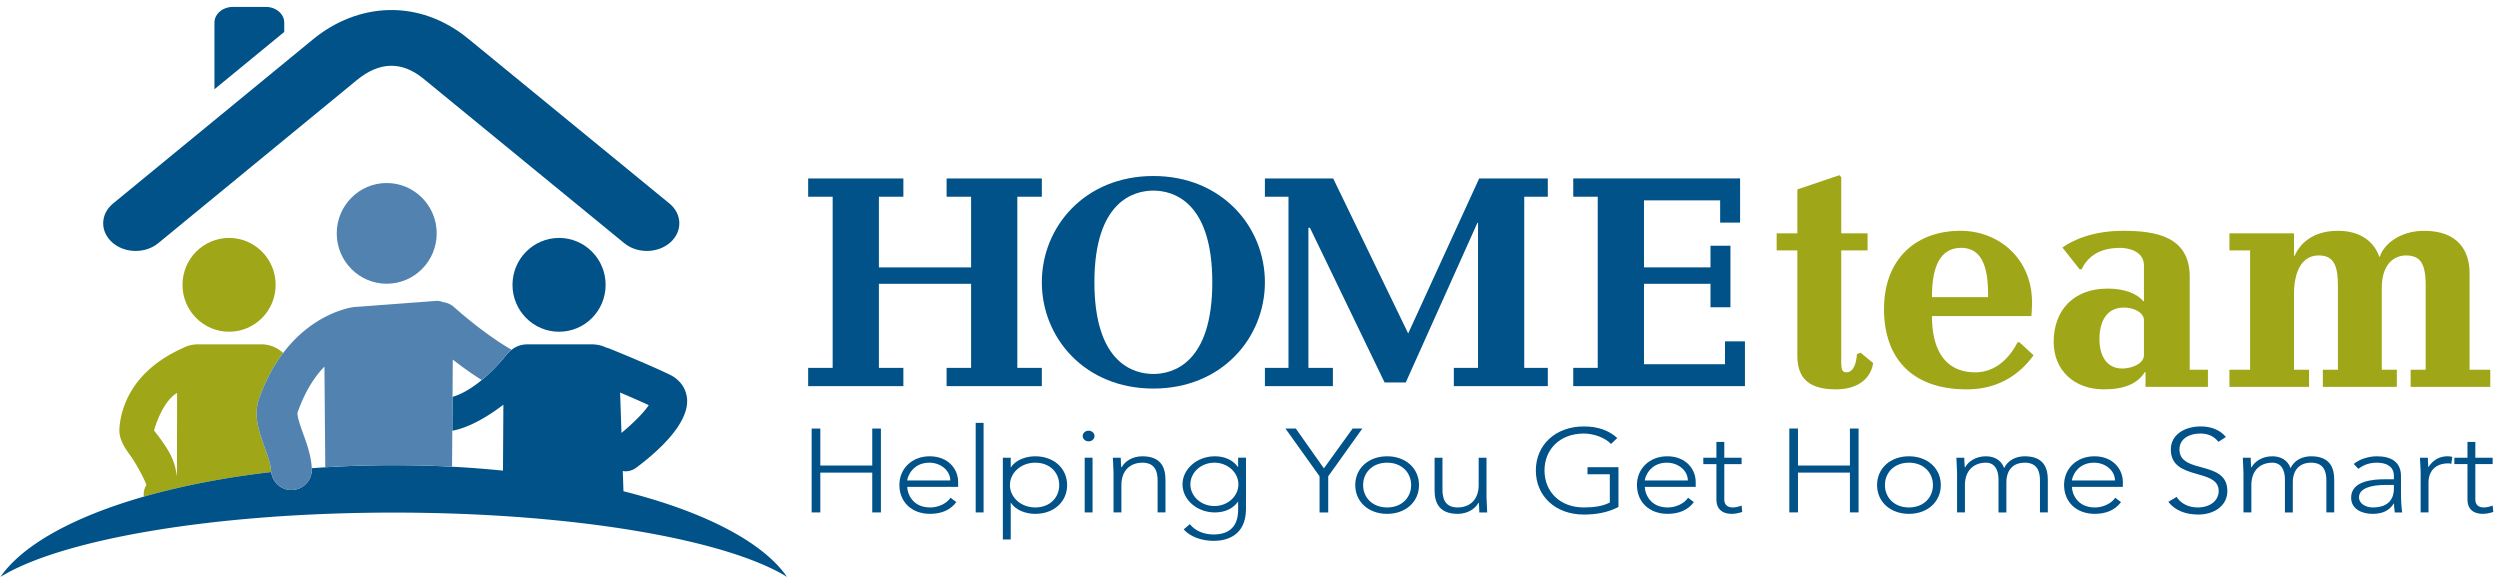 <svg xmlns="http://www.w3.org/2000/svg" width="309" height="72" viewBox="0 0 309 72"><defs><clipPath id="giila"><path d="M.052 71.306V.854h308.119v70.452z"/></clipPath></defs><g><g><g/><g clip-path="url(#giila)"><path fill="#9fa617" d="M229.514 43.751c-.04.94-.348 2.268-1.279 2.268-.424 0-.658-.157-.658-1.213V30.948h3.255v-2.107h-3.255v-6.95l-.233-.236-5.192 1.757v5.43h-2.557v2.106h2.557v13c0 3.003 1.628 4.176 4.806 4.176 2.167 0 4.183-.936 4.57-3.238l-1.549-1.287z"/></g><g clip-path="url(#giila)"><path fill="#9fa617" d="M249.372 42.308c-1.125 2.186-2.906 3.711-5.232 3.711-3.602 0-5.348-2.617-5.348-6.949h12.287a20.11 20.11 0 0 0 .076-1.721c0-5.349-4.07-8.821-8.835-8.821-5.463 0-9.455 3.434-9.455 9.682 0 5.816 3.216 9.914 10.228 9.914 4.42 0 6.938-2.38 8.255-4.215l-1.742-1.601zm-6.974-11.671c3.177 0 3.331 3.707 3.331 6.086h-6.937c0-2.379.35-6.086 3.606-6.086"/></g><g clip-path="url(#giila)"><path fill="#9fa617" d="M264.99 43.91c0 1.012-1.47 1.639-2.673 1.639-2.012 0-2.825-1.681-2.825-3.63 0-2.149.851-3.903 3.019-3.903 1.397 0 2.48.7 2.48 1.557zm5.658-9.722c0-4.996-4.261-5.66-8.214-5.66-3.758 0-6.197 1.13-7.517 2.067l2.131 2.696h.231c.662-1.37 1.979-2.654 4.768-2.654 1.006 0 2.944.39 2.944 2.183v4.412h-.076c-.7-.86-2.17-1.561-4.418-1.561-4.147 0-6.664 2.615-6.664 6.598 0 3.432 2.477 5.855 6.197 5.855 2.633 0 4.186-.74 5.076-2.143h.081v1.835h7.712V45.7h-2.251z"/></g><g clip-path="url(#giila)"><path fill="#9fa617" d="M305.24 45.701v-11.94c0-2.774-1.436-5.233-5.62-5.233-3.023 0-5.037 1.719-5.463 3.2h-.078c-.618-1.756-2.206-3.2-5.112-3.2-3.22 0-4.73 1.678-5.348 3.085h-.081V28.84h-7.98v2.107h2.555v14.753h-2.555v2.115h9.842v-2.115h-1.862v-9.329c0-2.887 1.008-4.8 3.065-4.8 1.935 0 2.364 1.406 2.364 3.787v10.342h-1.865v2.115h9.147v-2.115h-1.86V35.555c0-2.46 1.124-3.906 2.907-3.983 1.626 0 2.518.667 2.518 3.634v10.495h-1.859v2.115h9.843v-2.115z"/></g><g clip-path="url(#giila)"><path fill="#9fa617" d="M21.871 58.871c-.281-1.835-.696-2.955-2.828-5.654.38-1.414 1.403-3.835 2.845-4.65l-.016 10.31v-.006m13.124-15.24a3.912 3.912 0 0 0-2.693-1.073h-7.858c-.342 0-.672.054-.99.133-.145.03-.288.073-.43.133l-.004.003a4.302 4.302 0 0 0-.451.205c-6.459 2.91-7.656 7.584-7.812 9.948-.076 1.156.505 2.155 1.247 3.18 1.168 1.619 2.052 3.579 2.086 3.785-.262.4-.363.926-.322 1.442a83.528 83.528 0 0 1 4.1-1.054l.076-.017c3.58-.826 7.464-1.492 11.58-1.968-.007-.064-.024-.126-.028-.192-.042-.803-.418-1.845-.782-2.854-.67-1.853-1.429-3.959-.686-6.051.822-2.313 1.856-4.152 2.967-5.62"/></g><g clip-path="url(#giila)"><path fill="#9fa617" d="M28.314 41.002c3.175 0 5.757-2.588 5.757-5.796 0-3.202-2.582-5.798-5.757-5.798-3.177 0-5.756 2.596-5.756 5.798 0 3.208 2.579 5.796 5.756 5.796"/></g><g clip-path="url(#giila)"><path fill="#005288" d="M63.345 35.206c0 3.208 2.58 5.796 5.755 5.796 3.179 0 5.755-2.588 5.755-5.796 0-3.202-2.576-5.798-5.755-5.798-3.175 0-5.755 2.596-5.755 5.798"/></g><g clip-path="url(#giila)"><path fill="#005288" d="M107.81 57.539h-6.42V52.97h-1.07v10.366h1.07v-4.92h6.42v4.92h1.07V52.97h-1.07z"/></g><g clip-path="url(#giila)"><path fill="#005288" d="M112.136 59.383c0-.351.6-2.196 2.723-2.196 1.443 0 2.595.996 2.595 2.196zm2.773-2.986c-2.189 0-3.744 1.522-3.744 3.543 0 2.093 1.505 3.572 3.791 3.572 1.329 0 2.482-.425 3.243-1.45l-.713-.54c-.486.73-1.523 1.2-2.512 1.2-2.27 0-2.838-1.817-2.838-2.549h6.289v-.614c0-1.567-1.214-3.162-3.516-3.162"/></g><g clip-path="url(#giila)"><path fill="#005288" d="M120.596 63.336v-11.07h.974v11.07z"/></g><g clip-path="url(#giila)"><path fill="#005288" d="M127.956 62.721c-1.765 0-3.129-1.244-3.129-2.766 0-1.523 1.364-2.768 3.13-2.768 1.832 0 2.965 1.245 2.965 2.768 0 1.522-1.133 2.766-2.966 2.766m0-6.324c-1.119 0-2.399.423-2.999 1.361h-.031v-1.186h-.974v10.102h.974V62.15h.031c.6.938 1.88 1.363 3 1.363 2.302 0 3.94-1.493 3.94-3.557 0-2.066-1.638-3.558-3.94-3.558"/></g><g clip-path="url(#giila)"><path fill="#005288" d="M134.068 63.336v-6.765h.971v6.765z"/></g><g clip-path="url(#giila)"><path fill="#005288" d="M134.553 53.234c-.405 0-.73.292-.73.66 0 .364.325.658.73.658.406 0 .73-.294.73-.658 0-.368-.324-.66-.73-.66"/></g><g clip-path="url(#giila)"><path fill="#005288" d="M141.2 56.397c-1.216 0-2.173.614-2.56 1.361h-.05c-.033-.132-.05-.69-.066-1.186h-.972c0 .351.081 1.406.081 1.904v4.86h.972v-3.381c0-1.86 1.15-2.768 2.594-2.768 1.54 0 1.881 1.07 1.881 2.166v3.983h.973V59.31c0-1.48-.519-2.913-2.854-2.913"/></g><g clip-path="url(#giila)"><path fill="#005288" d="M153.031 57.714h-.03c-.57-.804-1.557-1.317-2.84-1.317-2.203 0-4.003 1.567-4.003 3.47 0 1.904 1.8 3.47 4.004 3.47 1.282 0 2.27-.512 2.84-1.317h.03v.936c0 .76-.049 3.106-3.016 3.106-1.166 0-2.27-.412-2.95-1.275l-.76.644c.76.892 2.204 1.42 3.71 1.42 1.526 0 3.989-.586 3.989-3.954v-6.325h-.974zm-2.933 4.833c-1.637 0-2.967-1.201-2.967-2.68 0-1.48 1.33-2.68 2.967-2.68s2.968 1.2 2.968 2.68c0 1.479-1.33 2.68-2.968 2.68"/></g><g clip-path="url(#giila)"><path fill="#005288" d="M167.183 52.97l-3.55 4.92-3.47-4.92h-1.28l4.215 5.901v4.466h1.07V58.87l4.216-5.9z"/></g><g clip-path="url(#giila)"><path fill="#005288" d="M171.449 62.721c-1.832 0-2.968-1.244-2.968-2.766 0-1.523 1.136-2.768 2.968-2.768 1.833 0 2.968 1.245 2.968 2.768 0 1.522-1.135 2.766-2.968 2.766m0-6.324c-2.302 0-3.94 1.492-3.94 3.558 0 2.064 1.638 3.557 3.94 3.557s3.94-1.493 3.94-3.557c0-2.066-1.638-3.558-3.94-3.558"/></g><g clip-path="url(#giila)"><path fill="#005288" d="M183.734 56.572h-.97v3.383c0 1.859-1.153 2.766-2.595 2.766-1.54 0-1.88-1.069-1.88-2.165v-3.984h-.973v4.026c0 1.48.518 2.914 2.853 2.914 1.216 0 2.172-.616 2.561-1.362h.049c.032.133.05.69.065 1.187h.972c0-.352-.082-1.406-.082-1.904z"/></g><g clip-path="url(#giila)"><path fill="#005288" d="M196.216 58.621h2.757v3.486c-.877.467-1.978.614-3.21.614-2.998 0-4.863-1.99-4.863-4.568 0-2.577 1.865-4.568 4.863-4.568 1.248 0 2.658.528 3.355 1.288l.778-.732c-1.053-.965-2.43-1.434-4.133-1.434-3.502 0-5.933 2.283-5.933 5.446s2.43 5.446 5.933 5.446c1.492 0 2.95-.246 4.28-.936v-4.92h-3.827z"/></g><g clip-path="url(#giila)"><path fill="#005288" d="M203.299 59.383c0-.351.598-2.196 2.724-2.196 1.442 0 2.593.996 2.593 2.196zm2.774-2.986c-2.19 0-3.746 1.522-3.746 3.543 0 2.093 1.505 3.572 3.793 3.572 1.328 0 2.48-.425 3.242-1.45l-.714-.54c-.486.73-1.523 1.2-2.51 1.2-2.271 0-2.84-1.817-2.84-2.549h6.29v-.614c0-1.567-1.215-3.162-3.515-3.162"/></g><g clip-path="url(#giila)"><path fill="#005288" d="M214.158 62.721c-.647 0-1.035-.351-1.035-.95v-4.408h2.138v-.791h-2.138v-1.947h-.974v1.947h-1.62v.791h1.62v4.407c0 .967.535 1.742 1.93 1.742.372 0 .908-.117 1.265-.234l-.083-.792c-.34.133-.728.235-1.103.235"/></g><g clip-path="url(#giila)"><path fill="#005288" d="M228.651 57.539h-6.421V52.97h-1.07v10.366h1.07v-4.92h6.421v4.92h1.07V52.97h-1.07z"/></g><g clip-path="url(#giila)"><path fill="#005288" d="M235.945 62.721c-1.832 0-2.968-1.244-2.968-2.766 0-1.523 1.136-2.768 2.968-2.768s2.967 1.245 2.967 2.768c0 1.522-1.135 2.766-2.967 2.766m0-6.324c-2.302 0-3.94 1.492-3.94 3.558 0 2.064 1.638 3.557 3.94 3.557s3.939-1.493 3.939-3.557c0-2.066-1.637-3.558-3.94-3.558"/></g><g clip-path="url(#giila)"><path fill="#005288" d="M250.257 56.397c-1.037 0-2.075.453-2.546 1.463-.356-1.025-1.263-1.463-2.251-1.463-1.216 0-2.173.614-2.562 1.361h-.05c-.031-.132-.048-.69-.064-1.186h-.972c0 .351.08 1.406.08 1.904v4.86h.972v-3.381c0-1.86 1.15-2.768 2.596-2.768 1.053 0 1.555.834 1.555 2.08v4.07h.974v-3.808c0-.965.47-2.342 2.268-2.342 1.54 0 1.882 1.07 1.882 2.166v3.983h.971V59.31c0-1.48-.517-2.913-2.853-2.913"/></g><g clip-path="url(#giila)"><path fill="#005288" d="M256.092 59.383c0-.351.6-2.196 2.724-2.196 1.442 0 2.593.996 2.593 2.196zm2.772-2.986c-2.188 0-3.744 1.522-3.744 3.543 0 2.093 1.507 3.572 3.792 3.572 1.33 0 2.48-.425 3.243-1.45l-.713-.54c-.486.73-1.525 1.2-2.513 1.2-2.27 0-2.837-1.817-2.837-2.549h6.291v-.614c0-1.567-1.217-3.162-3.52-3.162"/></g><g clip-path="url(#giila)"><path fill="#005288" d="M269.383 55.547c0-1.318 1.2-1.962 2.578-1.962.988 0 1.702.351 2.237 1.026l.924-.601c-.778-.923-1.88-1.303-3.128-1.303-1.93 0-3.68.996-3.68 2.84 0 3.938 5.915 2.24 5.915 5.14 0 1.244-1.133 2.034-2.575 2.034-1.136 0-2.06-.439-2.627-1.302l-1.023.614c.894 1.128 2.222 1.566 3.73 1.566 1.865 0 3.566-1.039 3.566-2.913 0-3.893-5.917-2.02-5.917-5.139"/></g><g clip-path="url(#giila)"><path fill="#005288" d="M285.659 56.397c-1.038 0-2.075.453-2.546 1.463-.357-1.025-1.264-1.463-2.253-1.463-1.215 0-2.172.614-2.56 1.361h-.05c-.032-.132-.05-.69-.064-1.186h-.974c0 .351.08 1.406.08 1.904v4.86h.974v-3.381c0-1.86 1.15-2.768 2.594-2.768 1.055 0 1.557.834 1.557 2.08v4.07h.973v-3.808c0-.965.47-2.342 2.269-2.342 1.54 0 1.88 1.07 1.88 2.166v3.983h.972V59.31c0-1.48-.518-2.913-2.852-2.913"/></g><g clip-path="url(#giila)"><path fill="#005288" d="M295.886 60.393c0 1.127-.536 2.328-2.61 2.328-.811 0-1.702-.424-1.702-1.26 0-1.155 1.62-1.521 3.242-1.521h1.07zm.875-1.552c0-1.712-1.168-2.444-2.983-2.444-.972 0-2.14.336-2.852.95l.567.603c.664-.514 1.41-.763 2.285-.763 1.2 0 2.108.47 2.108 1.64v.41h-1.136c-1.475 0-4.15.205-4.15 2.27 0 1.434 1.362 2.005 2.643 2.005 1.265 0 2.075-.411 2.627-1.274h.032c0 .38.031.76.096 1.098h.91c-.114-.776-.147-1.522-.147-2.84z"/></g><g clip-path="url(#giila)"><path fill="#005288" d="M300.149 57.758c-.033-.13-.05-.688-.066-1.186h-.972c0 .351.08 1.406.08 1.904v4.86h.974v-3.69c0-1.316.761-2.371 2.449-2.371.095 0 .225.015.371.059l.114-.865a2.605 2.605 0 0 0-.567-.072c-1.118 0-1.898.57-2.383 1.361"/></g><g clip-path="url(#giila)"><path fill="#005288" d="M308.09 62.486c-.34.133-.73.235-1.1.235-.65 0-1.039-.351-1.039-.95v-4.409h2.14v-.79h-2.14v-1.947h-.972v1.947h-1.62v.79h1.62v4.408c0 .966.534 1.742 1.928 1.742.373 0 .908-.117 1.265-.234z"/></g><g clip-path="url(#giila)"><path fill="#005288" d="M111.657 45.468h-3.025v-10.39h11.395v10.39h-3.028v2.258h11.77v-2.258h-3.027V24.315h3.028v-2.26H117v2.26h3.027v8.733h-11.395v-8.733h3.026v-2.26H99.889v2.26h3.027v21.153h-3.027v2.258h11.769z"/></g><g clip-path="url(#giila)"><path fill="#005288" d="M135.268 34.89c0-10.048 4.895-11.33 7.286-11.33 2.39 0 7.286 1.282 7.286 11.33 0 10.051-4.895 11.332-7.286 11.332s-7.286-1.28-7.286-11.332m21.074 0c0-6.85-5.308-13.135-13.788-13.135S128.77 28.039 128.77 34.89c0 6.853 5.303 13.136 13.784 13.136 8.48 0 13.788-6.283 13.788-13.136"/></g><g clip-path="url(#giila)"><path fill="#005288" d="M164.746 45.468h-3.026V28.154h.189l9.228 19.12h2.615l8.853-19.725h.079v17.919h-2.991v2.258h11.616v-2.258h-2.913V24.315h2.913v-2.26h-8.48l-8.777 19.16-9.27-19.16h-8.44v2.26h2.915v21.153h-2.914v2.258h8.403z"/></g><g clip-path="url(#giila)"><path fill="#005288" d="M213.211 45.018h-10.014v-9.94h8.22v2.9h2.466v-7.604h-2.467v2.674h-8.219v-8.283h9.414v2.75h2.464v-5.46h-20.62v2.26h3.025v21.153h-3.026v2.258h21.221v-5.533h-2.464z"/></g><g clip-path="url(#giila)"><path fill="#005288" d="M35.133 2.786c0-1.064-1.026-1.932-2.278-1.932h-4.068c-1.253 0-2.282.868-2.282 1.932v8.245l8.628-7.084z"/></g><g clip-path="url(#giila)"><path fill="#005288" d="M19.55 30.063L44.12 9.887c2.715-2.227 5.485-2.396 8.203-.173l24.846 20.35c1.597 1.307 4.137 1.262 5.674-.093 1.54-1.358 1.486-3.522-.108-4.825L57.89 4.797C51.794-.194 44.261.281 38.654 4.891L13.983 25.146c-1.6 1.303-1.642 3.467-.104 4.825 1.534 1.355 4.073 1.4 5.67.092"/></g><g clip-path="url(#giila)"><path fill="#005288" d="M76.644 48.517c1.129.48 2.407 1.036 3.542 1.558-.56.865-1.896 2.225-3.372 3.433zm.417 12.2l-.086-2.498c.108.012.215.035.322.035a2.23 2.23 0 0 0 1.332-.441c2.479-1.844 6.594-5.412 6.288-8.568-.126-1.28-.914-2.358-2.166-2.953-2.975-1.419-7.31-3.16-7.491-3.233a1.977 1.977 0 0 0-.352-.1c-.502-.257-1.105-.4-1.82-.4H65.23c-.815 0-1.468.255-1.984.673a3.06 3.06 0 0 0-.358.324 2.085 2.085 0 0 0-.35.355c-.521.69-1.632 1.94-2.986 3.056-1.106.912-2.373 1.729-3.618 2.083l-.028 4.192c2.276-.432 4.683-1.97 6.313-3.225l-.05 8.154a128.87 128.87 0 0 0-6.294-.484 136.773 136.773 0 0 0-15.67.07c-.56.034-1.114.074-1.667.115l.002.013c.073 1.405-.995 2.604-2.387 2.675-.045.002-.092.007-.137.007a2.49 2.49 0 0 1-1.409-.44 2.536 2.536 0 0 1-1.081-1.779c-4.117.476-8.001 1.142-11.582 1.968l-.074.017a82.642 82.642 0 0 0-4.101 1.054C9.163 63.851 2.815 67.318.053 71.306c7.558-4.655 26.464-7.949 48.614-7.949 22.145 0 41.055 3.294 48.614 7.949-3.025-4.365-10.347-8.104-20.22-10.588"/></g><g clip-path="url(#giila)"><path fill="#5283b0" d="M56.122 37.96a2.507 2.507 0 0 0-1.377-.617 1.922 1.922 0 0 0-.792-.157l-9.71.73c-.172 0-.34.015-.503.038-.232.022-4.94.651-8.745 5.678-1.11 1.467-2.144 3.306-2.967 5.618-.742 2.094.017 4.198.686 6.052.364 1.009.74 2.052.783 2.854.003.066.02.127.029.192a2.533 2.533 0 0 0 1.08 1.779c.406.276.89.44 1.41.44.044 0 .092-.005.136-.007 1.392-.072 2.46-1.27 2.387-2.675l-.002-.012c-.082-1.552-.61-3.015-1.076-4.307-.299-.827-.796-2.207-.676-2.6.971-2.733 2.183-4.5 3.314-5.65l.105 12.44a136.83 136.83 0 0 1 15.67-.069l.03-4.445.03-4.192.03-4.607c1.347 1.055 2.535 1.88 3.587 2.524 1.354-1.117 2.465-2.366 2.986-3.056.104-.136.223-.252.35-.355.11-.12.234-.224.36-.325-1.835-1.018-4.64-3.064-7.125-5.271"/></g><g clip-path="url(#giila)"><path fill="#5283b0" d="M47.797 35.07c3.41 0 6.18-2.79 6.18-6.224 0-3.44-2.77-6.225-6.18-6.225-3.41 0-6.176 2.786-6.176 6.225 0 3.435 2.765 6.225 6.176 6.225"/></g></g></g></svg>
